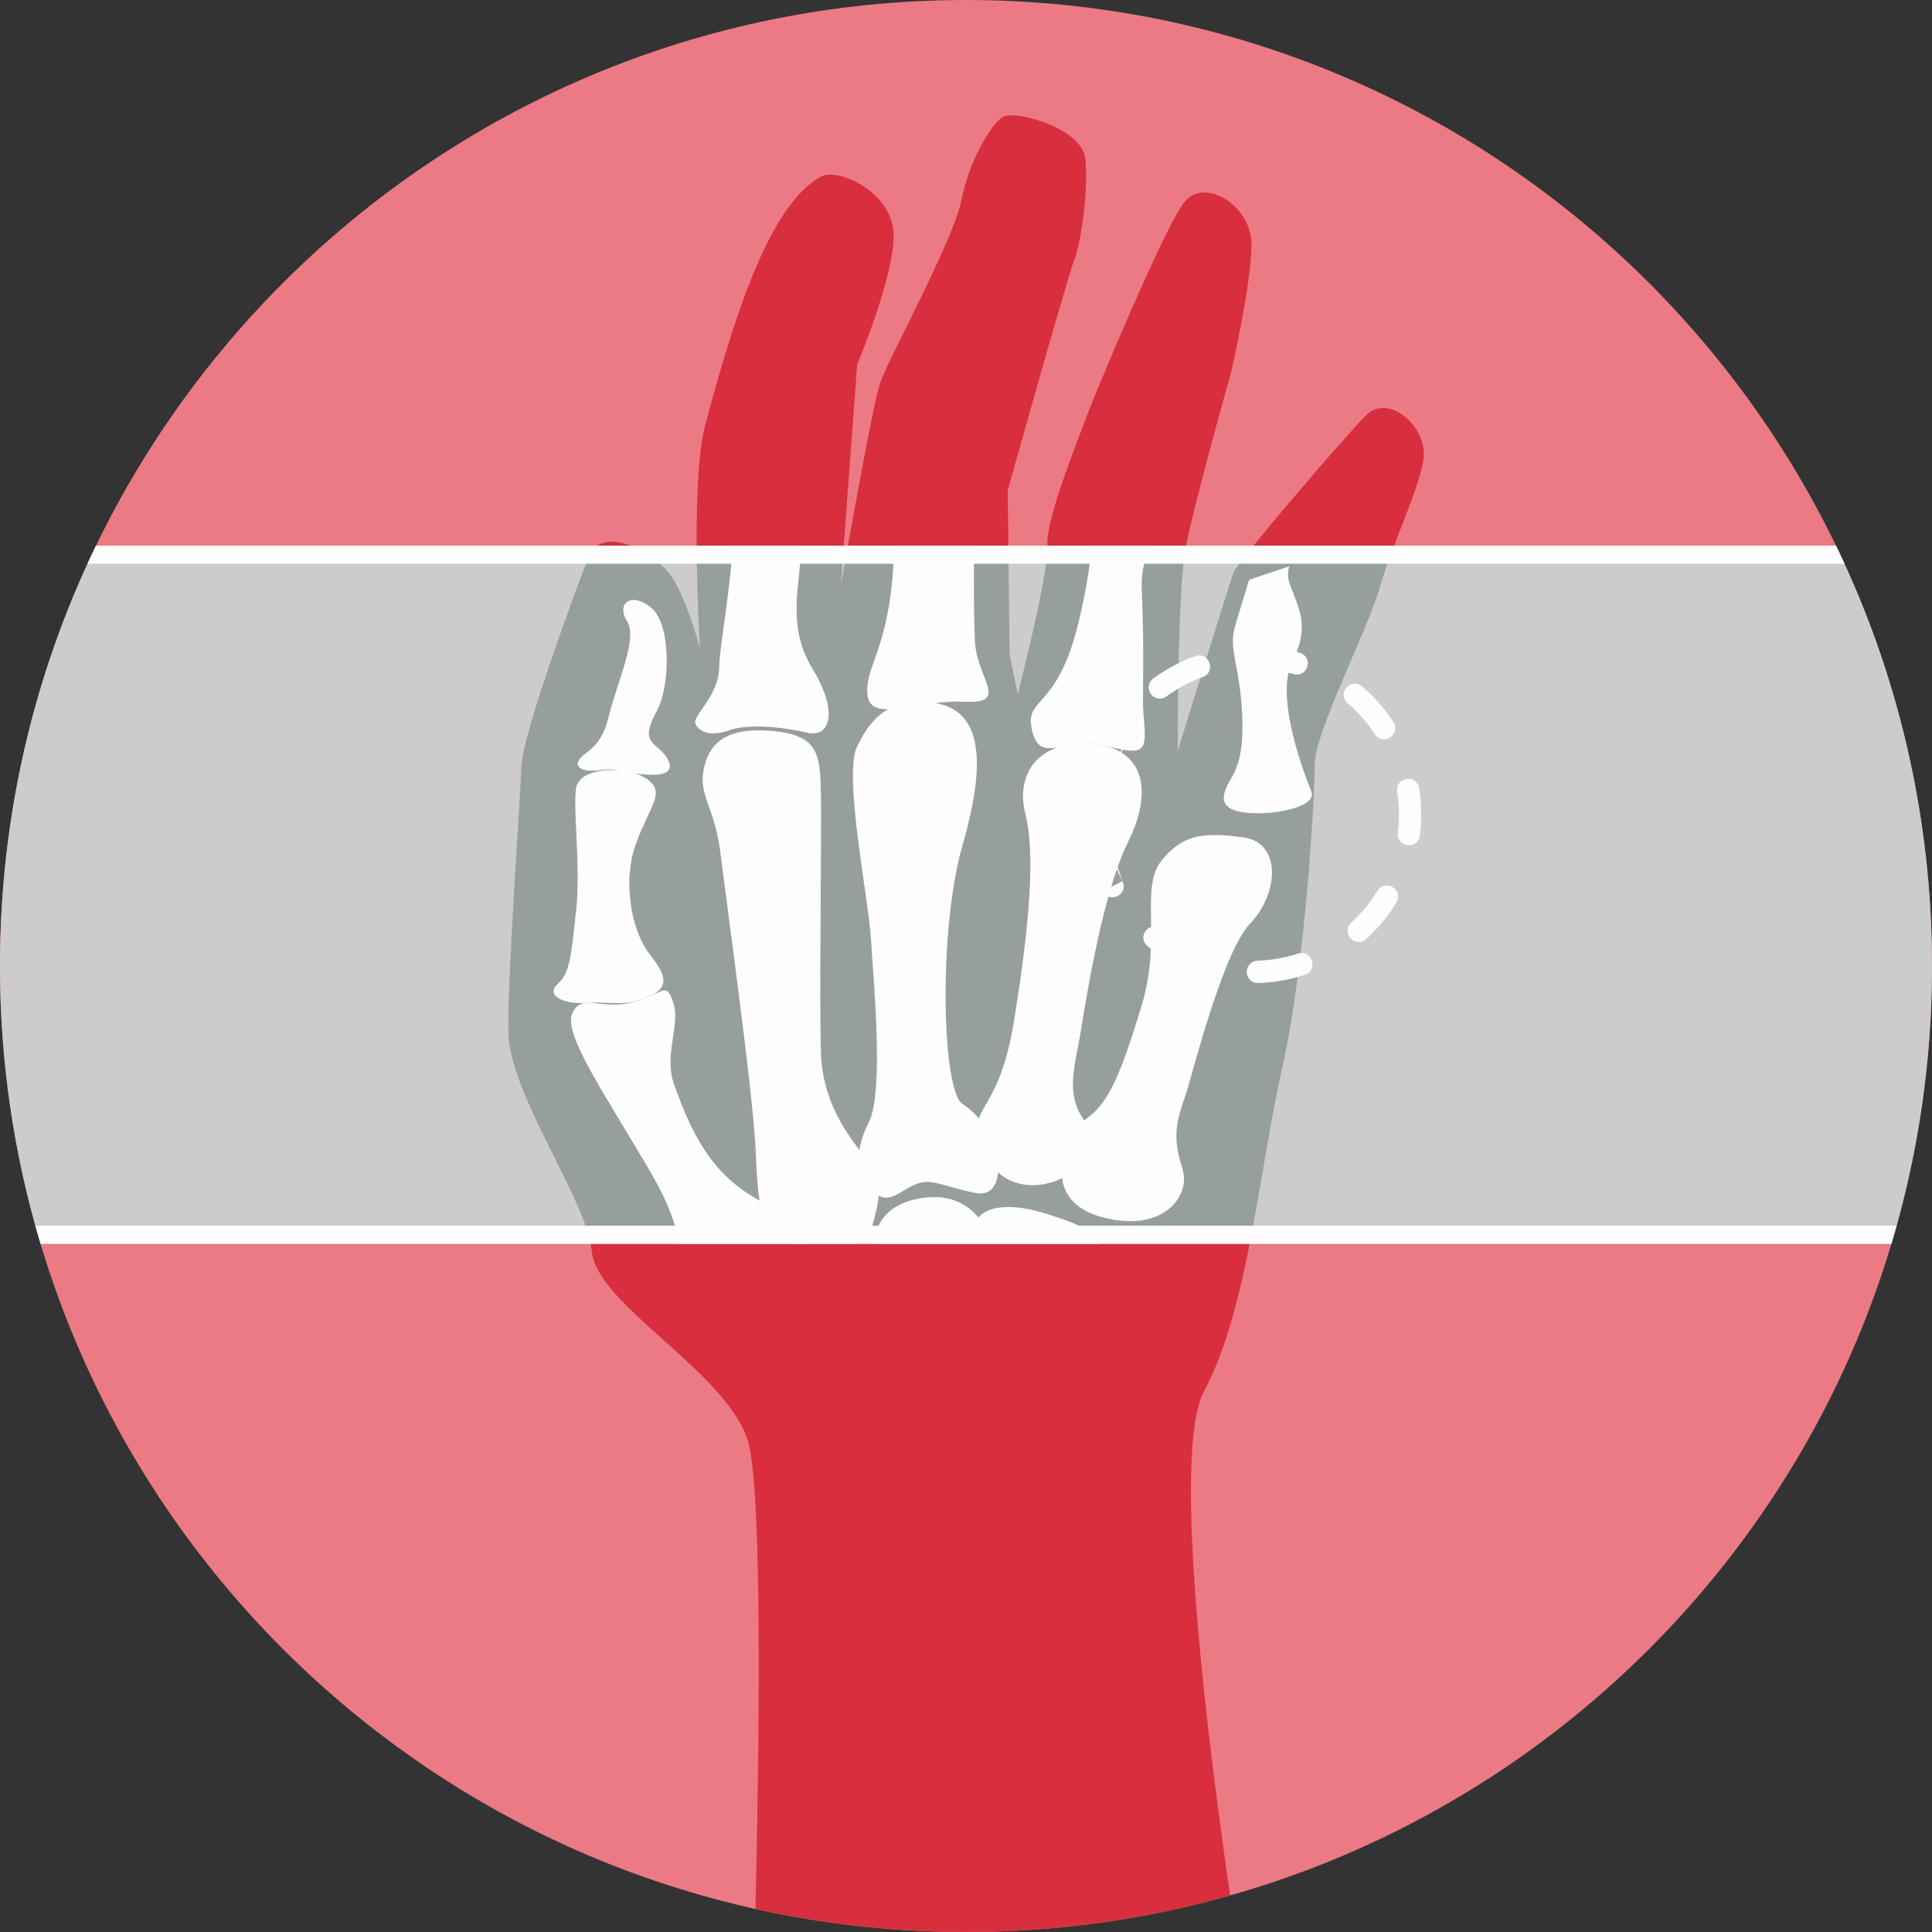 <svg width="64" height="64" viewBox="0 0 64 64" fill="none" xmlns="http://www.w3.org/2000/svg">
<rect x="0" y="0" width="64" height="64" fill="#333333" stroke="none"/>
<g clip-path="url(#clip0_11431_98857)">
<path d="M32 64C49.673 64 64 49.673 64 32C64 14.327 49.673 0 32 0C14.327 0 0 14.327 0 32C0 49.673 14.327 64 32 64Z" fill="#EB7A84"/>
<path d="M25.025 63.235C25.141 58.309 25.274 49.384 24.779 47.744C24.089 45.456 19.777 43.23 19.605 41.459C19.432 39.689 16.836 36.231 16.836 34.115C16.836 31.999 17.23 26.519 17.273 25.396C17.316 24.273 19.065 19.567 19.497 18.444C19.929 17.321 21.807 18.314 22.325 19.221C22.844 20.128 23.189 21.487 23.189 21.487C23.189 21.487 22.844 16.025 23.362 14.082C24.265 10.694 25.453 6.766 27.216 5.842C27.763 5.554 29.603 6.373 29.603 7.798C29.603 9.223 28.394 12.073 28.394 12.073L27.854 19.392C27.854 19.392 28.891 13.476 29.15 12.699C29.409 11.922 31.59 7.948 31.849 6.631C32.108 5.314 32.809 4.17 33.187 3.889C33.565 3.609 35.843 4.235 35.951 5.25C36.059 6.265 35.822 8.013 35.584 8.618C35.347 9.222 33.382 16.239 33.382 16.239L33.447 21.68L33.717 22.997C33.717 22.997 34.764 18.916 34.699 18.053C34.634 17.189 35.779 14.404 35.995 13.799C36.211 13.194 38.564 7.538 39.233 6.696C39.902 5.853 41.457 6.804 41.457 8.099C41.457 9.394 40.788 12.309 40.788 12.309C40.788 12.309 39.596 16.54 39.293 18.051C38.99 19.562 39.017 24.875 39.017 24.875C39.017 24.875 40.744 19.26 40.874 18.937C41.004 18.613 44.47 14.541 45.247 13.764C46.024 12.987 47.307 14.187 47.156 15.202C47.005 16.217 46.099 18.073 45.71 19.455C45.322 20.837 43.552 24.248 43.552 25.327C43.552 26.407 43.25 31.934 42.472 35.389C41.695 38.843 41.35 43.334 39.881 46.098C38.788 48.156 40.04 57.934 40.75 62.788C37.969 63.576 35.035 63.998 32.003 63.998C29.606 63.998 27.273 63.732 25.027 63.233L25.025 63.235Z" fill="#D82E3D"/>
<path d="M3.181 18.075H60.818C62.856 22.285 63.999 27.009 63.999 32.001C63.999 35.2 63.528 38.288 62.654 41.203H1.345C0.472 38.288 0 35.2 0 32.001C0 27.009 1.143 22.285 3.181 18.075H3.181Z" fill="#CCCCCC"/>
<path d="M19.778 18.075H20.886C21.472 18.298 22.066 18.77 22.324 19.221C22.843 20.128 23.188 21.488 23.188 21.488C23.188 21.488 23.086 19.865 23.076 18.074H27.95L27.853 19.392C27.853 19.392 27.948 18.851 28.087 18.074H33.402L33.445 21.68L33.715 22.997C33.715 22.997 34.746 18.98 34.699 18.074H39.287C38.99 19.614 39.016 24.876 39.016 24.876C39.016 24.876 40.743 19.262 40.873 18.939C40.906 18.856 41.157 18.529 41.525 18.075H46.182C46 18.555 45.83 19.029 45.709 19.456C45.321 20.838 43.551 24.25 43.551 25.329C43.551 26.409 43.249 31.935 42.471 35.39C42.069 37.178 41.783 39.243 41.396 41.202H19.566C19.197 39.37 16.836 36.133 16.836 34.115C16.836 31.999 17.23 26.519 17.273 25.396C17.316 24.273 19.065 19.567 19.497 18.444C19.562 18.276 19.659 18.155 19.779 18.075L19.778 18.075Z" fill="#979E9E"/>
<path d="M36.397 41.202H28.922C29.022 40.482 29.428 39.947 30.257 39.743C31.23 39.505 31.95 39.766 32.412 40.331C32.761 39.91 33.616 39.885 34.607 40.191C35.581 40.492 36.282 40.766 36.397 41.202H36.397Z" fill="#FEFEFE"/>
<path d="M26.911 41.202H22.474C22.408 40.635 22.184 39.916 21.546 38.822C20.106 36.351 18.649 34.264 18.955 33.574C19.261 32.883 19.89 33.467 20.934 33.206C21.977 32.945 22.049 32.454 22.301 33.206C22.553 33.957 21.977 34.924 22.332 35.931C23.03 37.912 23.765 39.016 25.216 39.803C26.147 40.309 26.818 40.76 26.911 41.201L26.911 41.202Z" fill="#FEFEFE"/>
<path d="M21.518 25.873C20.929 25.35 19.191 25.354 19.083 26.114C18.975 26.873 19.245 28.669 19.083 30.176C18.921 31.683 18.88 32.225 18.475 32.593C18.071 32.961 18.624 33.279 19.447 33.223C20.27 33.169 20.66 33.353 21.403 33.053C22.146 32.754 22.146 32.397 21.525 31.614C20.904 30.832 20.608 29.151 21.08 27.909C21.552 26.666 21.997 26.297 21.518 25.873Z" fill="#FEFEFE"/>
<path d="M19.139 25.285C19.228 24.866 19.86 24.974 20.161 23.754C20.461 22.534 21.136 21.142 20.772 20.578C20.408 20.014 20.893 19.577 21.568 20.13C22.243 20.682 22.202 22.708 21.77 23.525C21.339 24.341 21.46 24.491 21.825 24.802C22.189 25.112 22.513 25.688 21.582 25.665C20.65 25.642 20.502 25.42 19.895 25.508C19.288 25.596 19.113 25.408 19.139 25.285Z" fill="#FEFEFE"/>
<path d="M28.365 41.202H26.067C25.178 40.719 25.106 39.869 25.035 38.161C24.954 36.227 24.063 29.876 23.874 28.311C23.685 26.746 23.145 26.378 23.307 25.508C23.469 24.637 24.036 24.076 25.574 24.214C27.112 24.352 27.166 24.973 27.193 26.286C27.22 27.598 27.139 32.845 27.193 34.825C27.247 36.805 28.356 37.856 28.793 38.567C29.231 39.278 29.16 39.62 28.902 40.589C28.849 40.786 28.656 41.02 28.364 41.203L28.365 41.202Z" fill="#FEFEFE"/>
<path d="M24.259 18.076H26.545C26.503 19.45 26.044 20.72 26.921 22.166C27.815 23.639 27.456 24.439 26.749 24.272C25.855 24.061 24.738 23.977 24.145 24.193C23.551 24.41 23.16 24.249 23.039 23.984C22.917 23.719 23.808 23.063 23.822 22.131C23.832 21.416 24.223 19.422 24.259 18.074V18.075L24.259 18.076Z" fill="#FEFEFE"/>
<path d="M32.319 39.52C31.168 39.286 30.826 38.991 30.254 39.264C29.683 39.537 29.355 40.002 28.765 39.317C28.177 38.634 28.51 37.728 28.792 37.149C29.296 36.113 28.919 32.304 28.851 31.084C28.783 29.864 27.934 25.687 28.386 24.743C28.838 23.8 29.485 23.04 30.996 23.293C32.507 23.546 32.696 25.181 31.887 27.989C31.077 30.797 31.198 36.139 31.887 36.573C33.236 37.425 33.489 39.757 32.318 39.52L32.319 39.52Z" fill="#FEFEFE"/>
<path d="M29.624 18.075H32.275C32.243 19.376 32.27 20.647 32.294 21.222C32.349 22.489 33.482 23.317 31.944 23.245C30.406 23.173 28.866 23.97 28.74 23.041C28.614 22.112 29.434 21.568 29.596 18.691C29.608 18.482 29.617 18.277 29.624 18.076L29.624 18.075Z" fill="#FEFEFE"/>
<path d="M35.747 34.48C35.538 35.54 35.342 36.391 35.963 37.173C36.584 37.956 35.558 38.715 35.261 38.968C34.965 39.221 33.292 39.749 32.59 38.162C31.889 36.575 33.049 37.15 33.588 33.836C34.128 30.522 34.29 28.22 33.966 26.953C33.642 25.688 34.344 24.56 36.044 24.629C37.744 24.698 38.311 25.987 37.366 27.898C36.422 29.808 35.859 33.909 35.747 34.48V34.48L35.747 34.48Z" fill="#FEFEFE"/>
<path d="M36.166 18.076H38.136C37.934 18.457 37.794 18.907 37.823 19.55C37.916 21.698 37.835 23.191 37.876 23.629C38.002 24.947 37.958 25.034 36.617 24.708C35.275 24.382 34.453 25.357 34.188 24.194C33.924 23.031 35.038 23.601 35.757 20.501C36.005 19.435 36.115 18.666 36.166 18.075L36.166 18.076Z" fill="#FEFEFE"/>
<path d="M39.243 36.367C38.872 37.39 38.906 37.863 39.176 38.738C39.446 39.612 38.528 40.89 36.45 40.303C34.372 39.716 35.276 37.564 36.005 37.046C36.734 36.528 37.144 35.539 37.823 33.295C38.501 31.05 37.729 29.381 38.51 28.465C39.158 27.706 39.772 27.532 41.209 27.744C42.459 27.928 42.36 29.601 41.415 30.59C40.471 31.58 39.459 35.772 39.243 36.367L39.243 36.367Z" fill="#FEFEFE"/>
<path d="M41.38 19.205L42.706 18.762C42.656 18.938 42.647 19.132 42.726 19.351C43.017 20.154 43.409 20.736 42.812 21.911C42.215 23.087 43.219 25.678 43.437 26.206C43.654 26.734 42.27 26.913 42.069 26.926C41.105 26.986 40.418 26.859 40.557 26.287C40.696 25.715 41.199 25.585 41.156 23.873C41.114 22.161 40.701 21.583 40.891 20.836C40.99 20.445 41.2 19.809 41.38 19.205H41.38Z" fill="#FEFEFE"/>
<path d="M3.181 18.075H60.819C60.914 18.274 61.008 18.474 61.101 18.674H2.899C2.992 18.473 3.085 18.274 3.182 18.075H3.181ZM62.827 40.604C62.771 40.804 62.713 41.004 62.654 41.203H1.345C1.286 41.004 1.228 40.804 1.172 40.604H62.827Z" fill="#FEFEFE"/>
<path d="M41.497 21.403C41.029 21.403 40.998 22.109 41.48 22.14L41.497 22.14H41.528L41.559 22.141L41.591 22.142L41.623 22.142L41.654 22.143L41.685 22.145L41.716 22.146L41.748 22.148L41.778 22.149L41.809 22.151L41.841 22.153L41.871 22.156L41.902 22.158L41.932 22.16L41.963 22.163L41.994 22.166L42.025 22.17L42.055 22.173L42.086 22.177L42.116 22.18L42.147 22.184L42.177 22.188L42.207 22.192L42.237 22.197L42.268 22.201L42.298 22.206L42.328 22.211L42.358 22.217L42.387 22.222L42.417 22.228L42.447 22.233L42.477 22.24L42.507 22.245L42.535 22.252L42.566 22.258L42.595 22.265L42.625 22.272L42.653 22.279L42.682 22.286L42.712 22.293L42.741 22.301L42.77 22.308L42.799 22.316L42.828 22.324L42.855 22.332C43.325 22.449 43.524 21.779 43.059 21.623L43.056 21.623L43.029 21.615L42.996 21.606L42.963 21.597L42.929 21.588L42.897 21.579L42.864 21.57L42.83 21.562L42.796 21.554L42.763 21.546L42.729 21.537L42.696 21.53L42.661 21.522L42.627 21.515L42.594 21.508L42.559 21.502L42.526 21.496L42.491 21.489L42.457 21.483L42.422 21.478L42.387 21.472L42.353 21.467L42.319 21.462L42.285 21.456L42.25 21.452L42.214 21.447L42.179 21.443L42.145 21.439L42.11 21.435L42.075 21.431L42.04 21.428L42.005 21.424L41.97 21.422L41.934 21.419L41.898 21.416L41.863 21.414L41.828 21.412L41.792 21.41L41.756 21.408L41.72 21.407L41.685 21.406L41.648 21.405L41.613 21.404L41.577 21.403L41.541 21.402H41.505L41.497 21.403ZM39.846 22.429C40.3 22.247 40.055 21.583 39.593 21.736L39.578 21.742L39.545 21.754L39.514 21.766L39.482 21.778L39.451 21.79L39.419 21.802L39.386 21.816L39.355 21.828L39.325 21.841L39.293 21.854L39.261 21.868L39.23 21.881L39.2 21.895L39.169 21.909L39.138 21.924L39.107 21.938L39.077 21.953L39.045 21.968L39.015 21.983L38.985 21.998L38.955 22.013L38.925 22.029L38.894 22.044L38.864 22.061L38.835 22.077L38.804 22.094L38.775 22.11L38.746 22.126L38.716 22.143L38.687 22.16L38.658 22.177L38.629 22.194L38.599 22.212L38.572 22.229L38.543 22.247L38.514 22.265L38.485 22.283L38.457 22.301L38.429 22.32L38.401 22.338L38.373 22.356L38.345 22.376L38.317 22.395L38.29 22.414L38.262 22.433L38.235 22.453L38.207 22.473L38.201 22.478C37.818 22.772 38.235 23.349 38.638 23.072L38.639 23.07L38.642 23.068L38.666 23.05L38.69 23.034L38.713 23.017L38.738 23L38.762 22.983L38.786 22.967L38.81 22.951L38.835 22.934L38.86 22.919L38.884 22.903L38.909 22.887L38.933 22.872L38.958 22.856L38.984 22.84L39.008 22.826L39.033 22.811L39.058 22.796L39.084 22.781L39.109 22.766L39.135 22.752L39.161 22.737L39.186 22.724L39.212 22.71L39.238 22.696L39.264 22.683L39.29 22.669L39.316 22.656L39.342 22.643L39.369 22.63L39.394 22.617L39.421 22.604L39.448 22.591L39.474 22.579L39.501 22.567L39.528 22.555L39.555 22.543L39.582 22.531L39.608 22.52L39.637 22.509L39.664 22.497L39.69 22.486L39.718 22.476L39.746 22.465L39.774 22.454L39.801 22.444L39.828 22.434L39.843 22.429H39.846H39.846ZM37.283 24.592C37.377 24.429 37.33 24.217 37.172 24.108C36.996 23.985 36.751 24.039 36.642 24.229L36.757 24.294L37.283 24.592ZM36.642 24.229L36.639 24.235L36.623 24.265L36.606 24.294L36.59 24.324L36.573 24.354L36.557 24.384L36.541 24.414L36.526 24.445L36.51 24.475L36.495 24.505L36.48 24.535L36.465 24.566L36.451 24.597L36.436 24.627L36.422 24.659L36.408 24.689L36.394 24.72L36.381 24.75L36.367 24.782L36.354 24.814L36.341 24.845L36.328 24.876L36.315 24.909L36.303 24.94L36.291 24.971L36.278 25.003L36.266 25.035L36.254 25.068L36.243 25.1L36.231 25.132L36.22 25.164L36.209 25.196L36.198 25.229L36.187 25.262L36.177 25.294L36.166 25.326L36.156 25.359L36.146 25.392L36.136 25.424L36.126 25.458L36.117 25.491L36.108 25.524L36.098 25.558L36.09 25.59L36.081 25.623L36.073 25.657L36.064 25.691L36.064 25.694C35.966 26.084 36.513 26.334 36.74 25.965C36.76 25.927 36.771 25.902 36.781 25.86V25.86L36.064 25.694M36.783 25.859L36.79 25.831L36.797 25.802L36.804 25.772L36.812 25.743L36.819 25.714L36.827 25.685L36.835 25.656L36.844 25.628L36.852 25.599L36.861 25.57L36.869 25.542L36.879 25.514L36.888 25.485L36.897 25.457L36.907 25.428L36.917 25.4L36.927 25.372L36.937 25.344L36.947 25.316L36.957 25.29L36.967 25.262L36.978 25.234L36.989 25.206L37 25.179L37.01 25.153L37.022 25.125L37.033 25.096L37.044 25.07L37.056 25.043L37.068 25.016L37.08 24.989L37.092 24.962L37.104 24.936L37.117 24.909L37.13 24.882L37.143 24.857L37.156 24.83L37.169 24.803L37.182 24.777L37.196 24.752L37.209 24.726L37.223 24.7L37.237 24.674L37.251 24.649L37.265 24.623L37.28 24.597L37.283 24.591M36.738 27.902C36.657 27.475 36.008 27.515 36.008 27.982C36.009 28.003 36.011 28.021 36.014 28.04L36.738 27.902ZM36.014 28.041V28.042L36.021 28.076L36.028 28.11L36.035 28.144L36.042 28.178L36.05 28.211L36.058 28.245L36.066 28.278L36.074 28.312L36.083 28.346L36.091 28.379L36.1 28.412L36.109 28.445L36.118 28.479L36.128 28.512L36.137 28.545L36.147 28.578L36.157 28.61L36.168 28.643L36.178 28.676L36.188 28.708L36.199 28.741L36.21 28.773L36.221 28.805L36.232 28.837L36.244 28.869L36.256 28.901L36.268 28.934L36.28 28.966L36.292 28.998L36.304 29.029L36.316 29.06L36.329 29.093L36.342 29.125L36.355 29.155L36.368 29.187L36.382 29.219L36.395 29.25L36.409 29.28L36.423 29.311L36.438 29.342L36.452 29.373L36.467 29.403L36.482 29.434L36.497 29.465L36.512 29.495L36.527 29.525L36.529 29.528C36.723 29.916 37.355 29.689 37.2 29.227L37.183 29.189V29.188L36.529 29.527M37.182 29.188L37.169 29.163L37.156 29.136L37.143 29.11L37.13 29.084L37.117 29.057L37.105 29.031L37.093 29.005L37.08 28.977L37.068 28.95L37.056 28.923L37.045 28.896L37.034 28.87L37.022 28.841L37.01 28.814L37 28.788L36.989 28.76L36.978 28.732L36.968 28.704L36.957 28.677L36.947 28.65L36.937 28.622L36.927 28.594L36.917 28.566L36.907 28.538L36.897 28.509L36.888 28.481L36.879 28.453L36.87 28.424L36.861 28.396L36.852 28.367L36.844 28.338L36.836 28.31L36.828 28.281L36.819 28.252L36.812 28.224L36.804 28.194L36.797 28.164L36.79 28.136L36.783 28.107L36.776 28.077L36.77 28.048L36.763 28.017L36.757 27.989L36.751 27.959L36.745 27.929L36.739 27.899V27.898M38.473 30.768C38.104 30.484 37.639 31.002 38.01 31.341L38.016 31.346L38.026 31.354L38.052 31.374L38.078 31.395L38.105 31.415L38.132 31.436L38.159 31.456L38.185 31.476L38.212 31.496L38.24 31.515L38.267 31.535L38.295 31.554L38.322 31.573L38.349 31.592L38.378 31.612L38.406 31.631L38.433 31.648L38.462 31.667L38.49 31.685L38.518 31.703L38.548 31.722L38.576 31.739L38.604 31.756L38.634 31.774L38.663 31.792L38.692 31.808L38.721 31.825L38.75 31.842L38.78 31.858L38.809 31.875L38.839 31.891L38.869 31.907L38.899 31.924L38.93 31.939L38.96 31.955L38.99 31.971L39.02 31.986L39.05 32.001L39.081 32.016L39.112 32.03L39.143 32.045L39.174 32.059L39.204 32.073L39.235 32.087L39.266 32.1L39.297 32.114L39.329 32.127L39.36 32.14L39.373 32.145C39.797 32.315 40.095 31.713 39.688 31.481L39.652 31.464L39.643 31.46L39.614 31.448L39.588 31.437L39.561 31.426L39.534 31.413L39.507 31.401L39.48 31.389L39.454 31.377L39.427 31.364L39.4 31.352L39.375 31.339L39.348 31.326L39.322 31.312L39.296 31.299L39.27 31.286L39.244 31.273L39.218 31.259L39.192 31.245L39.167 31.231L39.141 31.216L39.115 31.202L39.09 31.188L39.064 31.172L39.039 31.157L39.014 31.142L38.99 31.128L38.964 31.112L38.939 31.097L38.915 31.082L38.89 31.066L38.866 31.05L38.842 31.034L38.816 31.017L38.792 31.001L38.768 30.985L38.744 30.968L38.72 30.951L38.696 30.935L38.672 30.918L38.648 30.901L38.625 30.883L38.601 30.865L38.578 30.848L38.555 30.831L38.533 30.813L38.509 30.795L38.486 30.777L38.475 30.769L38.473 30.768ZM41.654 31.826C41.171 31.856 41.19 32.562 41.679 32.562H41.682L41.713 32.561L41.749 32.56L41.785 32.558L41.821 32.556L41.856 32.554L41.891 32.551L41.927 32.549L41.963 32.546L41.998 32.544L42.033 32.54L42.068 32.536L42.103 32.533L42.138 32.529L42.172 32.525L42.207 32.521L42.243 32.516L42.278 32.512L42.312 32.507L42.346 32.501L42.38 32.496L42.415 32.49L42.45 32.484L42.484 32.479L42.519 32.472L42.552 32.466L42.587 32.46L42.62 32.453L42.654 32.446L42.689 32.438L42.722 32.431L42.756 32.422L42.789 32.414L42.823 32.406L42.857 32.398L42.889 32.389L42.922 32.38L42.956 32.371L42.989 32.362L43.022 32.353L43.055 32.343L43.088 32.333L43.121 32.323L43.154 32.313L43.186 32.302L43.219 32.292L43.227 32.289C43.653 32.147 43.499 31.492 43.033 31.579L42.994 31.59L42.991 31.591L42.963 31.6L42.934 31.609L42.906 31.618L42.877 31.627L42.848 31.635L42.82 31.643L42.791 31.651L42.762 31.66L42.733 31.667L42.704 31.675L42.674 31.682L42.645 31.689L42.617 31.696L42.587 31.703L42.558 31.709L42.527 31.716L42.499 31.722L42.469 31.728L42.439 31.734L42.409 31.74L42.379 31.746L42.35 31.751L42.32 31.756L42.29 31.762L42.26 31.766L42.229 31.771L42.199 31.776L42.169 31.779L42.139 31.784L42.108 31.788L42.078 31.791L42.047 31.794L42.017 31.798L41.986 31.802L41.955 31.804L41.924 31.807L41.894 31.81L41.863 31.812L41.833 31.814L41.801 31.817L41.77 31.819L41.739 31.82L41.708 31.822L41.677 31.823L41.645 31.824L41.654 31.826ZM44.76 30.565C44.691 30.628 44.648 30.717 44.642 30.807C44.62 31.144 45.014 31.331 45.259 31.107L45.275 31.092L45.3 31.069L45.324 31.046L45.349 31.023L45.373 30.999L45.396 30.977L45.42 30.953L45.444 30.929L45.468 30.905L45.492 30.881L45.514 30.858L45.538 30.834L45.561 30.81L45.584 30.785L45.607 30.761L45.629 30.736L45.652 30.711L45.674 30.686L45.696 30.661L45.719 30.636L45.741 30.61L45.762 30.584L45.784 30.558L45.805 30.533L45.826 30.508L45.848 30.481L45.869 30.454L45.889 30.429L45.909 30.403L45.93 30.376L45.951 30.348L45.971 30.322L45.99 30.295L46.011 30.268L46.03 30.24L46.05 30.213L46.069 30.185L46.088 30.158L46.107 30.131L46.127 30.103L46.145 30.074L46.163 30.047L46.182 30.019L46.2 29.99L46.218 29.962L46.237 29.932L46.254 29.904L46.26 29.893C46.48 29.509 45.991 29.136 45.678 29.448C45.66 29.469 45.644 29.486 45.631 29.51L45.626 29.518L45.61 29.544L45.595 29.568L45.579 29.593L45.563 29.617L45.548 29.641L45.531 29.666L45.515 29.691L45.498 29.715L45.482 29.739L45.465 29.763L45.448 29.787L45.431 29.811L45.414 29.834L45.397 29.857L45.379 29.881L45.361 29.904L45.344 29.927L45.327 29.95L45.309 29.973L45.29 29.997L45.272 30.019L45.254 30.041L45.235 30.064L45.217 30.086L45.198 30.108L45.179 30.131L45.161 30.153L45.142 30.175L45.122 30.197L45.103 30.218L45.083 30.239L45.064 30.261L45.044 30.283L45.024 30.304L45.005 30.325L44.985 30.346L44.964 30.367L44.944 30.388L44.924 30.408L44.903 30.428L44.883 30.448L44.861 30.469L44.84 30.489L44.819 30.509L44.799 30.528L44.777 30.548L44.76 30.563V30.564H44.76V30.565ZM46.305 27.59C46.247 28.046 46.942 28.181 47.035 27.686L47.036 27.677L47.038 27.659L47.042 27.625L47.046 27.59L47.05 27.555L47.053 27.52L47.057 27.484L47.06 27.449L47.063 27.413L47.065 27.378L47.067 27.343L47.07 27.307L47.071 27.271L47.073 27.236L47.074 27.2L47.075 27.164L47.077 27.128L47.078 27.093L47.078 27.057L47.079 27.02V26.984V26.948L47.078 26.911L47.078 26.876L47.077 26.84L47.075 26.804L47.074 26.768L47.073 26.733L47.071 26.697L47.07 26.661L47.067 26.625L47.065 26.591L47.063 26.555L47.06 26.519L47.057 26.484L47.053 26.448L47.05 26.414L47.046 26.379L47.042 26.343L47.038 26.309L47.034 26.274L47.03 26.239L47.025 26.204L47.02 26.169L47.015 26.136L47.011 26.109C46.921 25.63 46.222 25.738 46.283 26.224L46.286 26.247L46.291 26.277L46.295 26.308L46.299 26.338L46.303 26.368L46.306 26.398L46.31 26.429L46.313 26.459L46.317 26.49L46.32 26.521L46.322 26.552L46.325 26.582L46.327 26.613L46.329 26.644L46.332 26.676L46.333 26.706L46.335 26.737L46.337 26.768L46.338 26.799L46.339 26.831L46.34 26.862L46.341 26.894L46.342 26.925L46.342 26.956V26.988V27.019L46.342 27.05L46.341 27.081L46.34 27.113L46.339 27.144L46.338 27.176L46.337 27.207L46.335 27.238L46.333 27.269L46.332 27.299L46.329 27.331L46.327 27.362L46.325 27.392L46.322 27.423L46.32 27.454L46.317 27.485L46.313 27.516L46.31 27.546L46.306 27.577L46.304 27.596L46.305 27.59ZM45.547 24.324C45.654 24.479 45.851 24.534 46.017 24.451C46.214 24.352 46.285 24.097 46.161 23.916L46.145 23.892L46.126 23.863L46.106 23.835L46.087 23.808L46.068 23.78L46.049 23.753L46.029 23.725L46.01 23.698L45.99 23.67L45.97 23.644L45.95 23.617L45.929 23.59L45.909 23.562L45.888 23.537L45.868 23.511L45.847 23.484L45.825 23.458L45.804 23.432L45.783 23.407L45.761 23.381L45.74 23.355L45.718 23.33L45.696 23.304L45.674 23.279L45.651 23.254L45.629 23.229L45.606 23.205L45.583 23.18L45.56 23.156L45.537 23.131L45.513 23.107L45.491 23.084L45.467 23.06L45.443 23.036L45.42 23.012L45.395 22.988L45.372 22.966L45.348 22.942L45.324 22.919L45.299 22.896L45.275 22.873L45.25 22.851L45.226 22.828L45.2 22.806L45.175 22.784L45.15 22.762L45.124 22.739L45.12 22.735C44.798 22.468 44.35 22.856 44.569 23.212C44.593 23.245 44.612 23.271 44.643 23.298L44.646 23.3L44.668 23.318L44.69 23.337L44.712 23.357L44.733 23.376L44.754 23.396L44.776 23.415L44.798 23.435L44.819 23.455L44.839 23.474L44.86 23.494L44.882 23.515L44.903 23.535L44.923 23.555L44.943 23.576L44.963 23.596L44.984 23.618L45.004 23.639L45.023 23.66L45.043 23.68L45.063 23.702L45.082 23.724L45.102 23.745L45.121 23.767L45.141 23.788L45.16 23.811L45.178 23.832L45.197 23.855L45.216 23.877L45.234 23.899L45.254 23.922L45.271 23.944L45.289 23.966L45.308 23.99L45.326 24.013L45.343 24.036L45.36 24.059L45.378 24.082L45.396 24.106L45.413 24.129L45.43 24.153L45.447 24.177L45.464 24.2L45.481 24.224L45.497 24.249L45.514 24.273L45.53 24.297L45.546 24.322L45.547 24.324Z" fill="#FEFEFE"/>
</g>
<defs>
<clipPath id="clip0_11431_98857">
<rect width="64" height="64" fill="white"/>
</clipPath>
</defs>
</svg>

